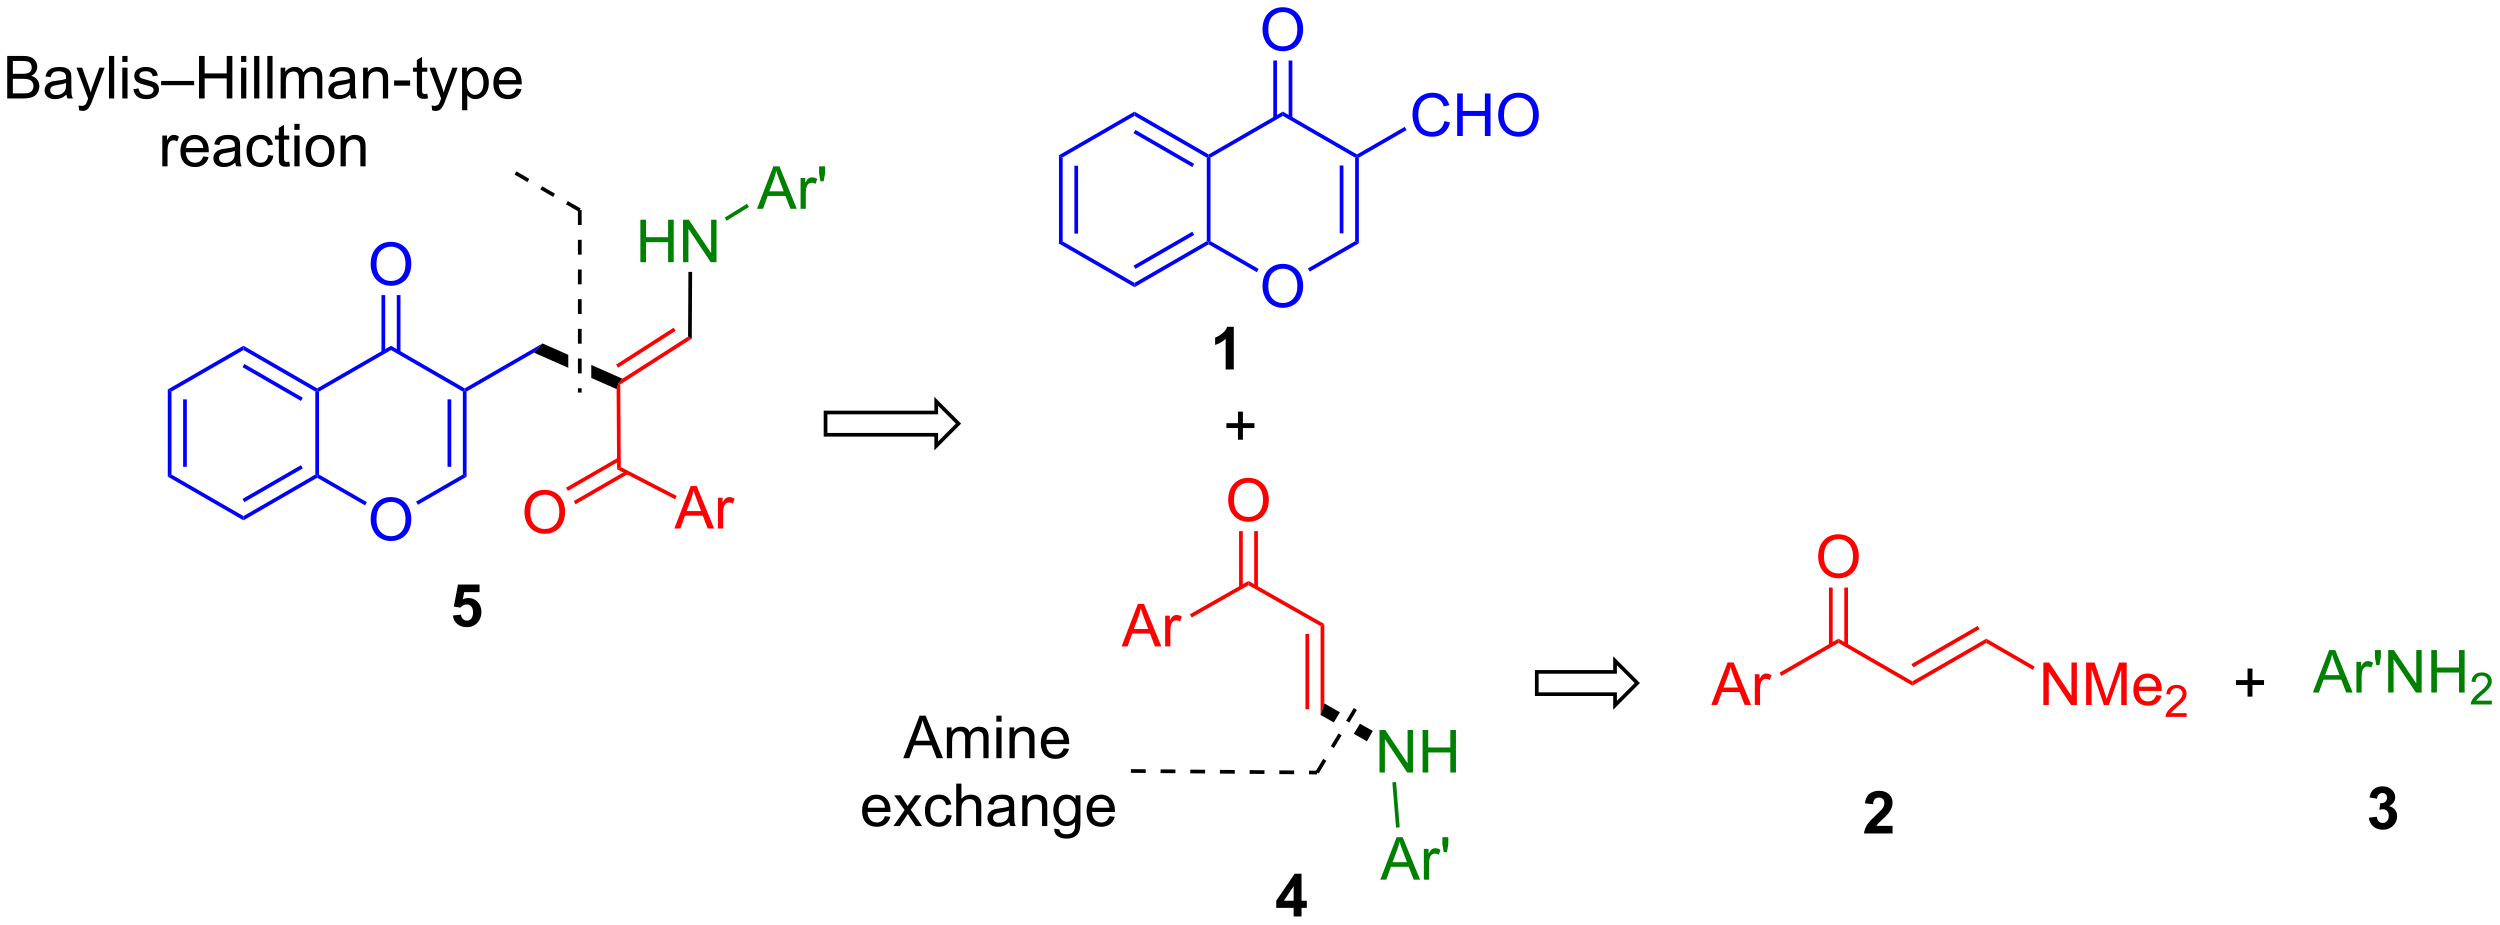 <?xml version="1.0" encoding="UTF-8"?>
<!DOCTYPE svg PUBLIC '-//W3C//DTD SVG 1.0//EN'
          'http://www.w3.org/TR/2001/REC-SVG-20010904/DTD/svg10.dtd'>
<svg stroke-dasharray="none" shape-rendering="auto" xmlns="http://www.w3.org/2000/svg" font-family="'Dialog'" text-rendering="auto" width="924" fill-opacity="1" color-interpolation="auto" color-rendering="auto" preserveAspectRatio="xMidYMid meet" font-size="12px" viewBox="0 0 924 342" fill="black" xmlns:xlink="http://www.w3.org/1999/xlink" stroke="black" image-rendering="auto" stroke-miterlimit="10" stroke-linecap="square" stroke-linejoin="miter" font-style="normal" stroke-width="1" height="342" stroke-dashoffset="0" font-weight="normal" stroke-opacity="1"
><!--Generated by the Batik Graphics2D SVG Generator--><defs id="genericDefs"
  /><g
  ><defs id="defs1"
    ><clipPath clipPathUnits="userSpaceOnUse" id="clipPath1"
      ><path d="M1.465 1.611 L347.825 1.611 L347.825 129.624 L1.465 129.624 L1.465 1.611 Z"
      /></clipPath
      ><clipPath clipPathUnits="userSpaceOnUse" id="clipPath2"
      ><path d="M2.05 62.702 L2.05 187.156 L338.779 187.156 L338.779 62.702 Z"
      /></clipPath
    ></defs
    ><g fill="blue" transform="scale(2.667,2.667) translate(-1.465,-1.611) matrix(1.029,0,0,1.029,-0.643,-62.884)" stroke="blue"
    ><path d="M144.666 83.653 L145.166 83.942 L145.166 95.193 L144.666 95.482 ZM146.743 84.997 L146.743 94.138 L147.243 94.138 L147.243 84.997 Z" stroke="none" clip-path="url(#clipPath2)"
    /></g
    ><g fill="blue" transform="matrix(2.743,0,0,2.743,-5.622,-171.987)" stroke="blue"
    ><path d="M144.666 95.482 L145.166 95.193 L154.911 100.819 L154.911 101.396 Z" stroke="none" clip-path="url(#clipPath2)"
    /></g
    ><g fill="blue" transform="matrix(2.743,0,0,2.743,-5.622,-171.987)" stroke="blue"
    ><path d="M154.911 101.396 L154.911 100.819 L164.655 95.193 L164.905 95.337 L164.905 95.626 ZM155.036 98.925 L162.953 94.355 L162.703 93.921 L154.786 98.492 Z" stroke="none" clip-path="url(#clipPath2)"
    /></g
    ><g fill="blue" transform="matrix(2.743,0,0,2.743,-5.622,-171.987)" stroke="blue"
    ><path d="M165.155 95.193 L164.905 95.337 L164.655 95.193 L164.655 83.942 L164.905 83.797 L165.155 83.942 Z" stroke="none" clip-path="url(#clipPath2)"
    /></g
    ><g fill="blue" transform="matrix(2.743,0,0,2.743,-5.622,-171.987)" stroke="blue"
    ><path d="M164.905 83.509 L164.905 83.797 L164.655 83.942 L154.911 78.316 L154.911 77.739 ZM162.953 84.78 L155.036 80.209 L154.786 80.642 L162.703 85.213 Z" stroke="none" clip-path="url(#clipPath2)"
    /></g
    ><g fill="blue" transform="matrix(2.743,0,0,2.743,-5.622,-171.987)" stroke="blue"
    ><path d="M154.911 77.739 L154.911 78.316 L145.166 83.942 L144.666 83.653 Z" stroke="none" clip-path="url(#clipPath2)"
    /></g
    ><g fill="blue" transform="matrix(2.743,0,0,2.743,-5.622,-171.987)" stroke="blue"
    ><path d="M172.163 101.293 Q172.163 99.866 172.929 99.062 Q173.694 98.254 174.905 98.254 Q175.697 98.254 176.332 98.635 Q176.97 99.012 177.304 99.689 Q177.64 100.366 177.64 101.226 Q177.64 102.098 177.288 102.786 Q176.936 103.473 176.291 103.827 Q175.647 104.181 174.9 104.181 Q174.093 104.181 173.455 103.791 Q172.819 103.398 172.491 102.723 Q172.163 102.046 172.163 101.293 ZM172.944 101.304 Q172.944 102.34 173.499 102.937 Q174.056 103.53 174.897 103.53 Q175.752 103.53 176.304 102.929 Q176.858 102.327 176.858 101.223 Q176.858 100.523 176.621 100.002 Q176.384 99.481 175.929 99.195 Q175.476 98.905 174.908 98.905 Q174.103 98.905 173.522 99.46 Q172.944 100.012 172.944 101.304 Z" stroke="none" clip-path="url(#clipPath2)"
    /></g
    ><g fill="blue" transform="matrix(2.743,0,0,2.743,-5.622,-171.987)" stroke="blue"
    ><path d="M164.905 95.626 L164.905 95.337 L165.155 95.193 L171.648 98.941 L171.398 99.374 Z" stroke="none" clip-path="url(#clipPath2)"
    /></g
    ><g fill="blue" transform="matrix(2.743,0,0,2.743,-5.622,-171.987)" stroke="blue"
    ><path d="M178.532 99.299 L178.282 98.866 L184.645 95.193 L185.145 95.482 Z" stroke="none" clip-path="url(#clipPath2)"
    /></g
    ><g fill="blue" transform="matrix(2.743,0,0,2.743,-5.622,-171.987)" stroke="blue"
    ><path d="M185.145 95.482 L184.645 95.193 L184.645 83.942 L184.895 83.797 L185.145 83.942 ZM183.067 94.138 L183.067 84.997 L182.567 84.997 L182.567 94.138 Z" stroke="none" clip-path="url(#clipPath2)"
    /></g
    ><g fill="blue" transform="matrix(2.743,0,0,2.743,-5.622,-171.987)" stroke="blue"
    ><path d="M184.895 83.509 L184.895 83.797 L184.645 83.942 L174.9 78.316 L174.9 77.739 Z" stroke="none" clip-path="url(#clipPath2)"
    /></g
    ><g fill="blue" transform="matrix(2.743,0,0,2.743,-5.622,-171.987)" stroke="blue"
    ><path d="M174.9 77.739 L174.9 78.316 L165.155 83.942 L164.905 83.797 L164.905 83.509 Z" stroke="none" clip-path="url(#clipPath2)"
    /></g
    ><g fill="blue" transform="matrix(2.743,0,0,2.743,-5.622,-171.987)" stroke="blue"
    ><path d="M172.163 66.713 Q172.163 65.286 172.929 64.481 Q173.694 63.674 174.905 63.674 Q175.697 63.674 176.332 64.054 Q176.97 64.432 177.304 65.109 Q177.64 65.786 177.64 66.645 Q177.64 67.518 177.288 68.205 Q176.936 68.893 176.291 69.247 Q175.647 69.601 174.9 69.601 Q174.093 69.601 173.455 69.21 Q172.819 68.817 172.491 68.143 Q172.163 67.466 172.163 66.713 ZM172.944 66.724 Q172.944 67.76 173.499 68.356 Q174.056 68.95 174.897 68.95 Q175.752 68.95 176.304 68.349 Q176.858 67.747 176.858 66.643 Q176.858 65.942 176.621 65.421 Q176.384 64.901 175.929 64.614 Q175.476 64.325 174.908 64.325 Q174.103 64.325 173.522 64.88 Q172.944 65.432 172.944 66.724 Z" stroke="none" clip-path="url(#clipPath2)"
    /></g
    ><g fill="blue" transform="matrix(2.743,0,0,2.743,-5.622,-171.987)" stroke="blue"
    ><path d="M176.185 78.625 L176.185 70.854 L175.685 70.854 L175.685 78.625 ZM174.115 78.625 L174.115 70.854 L173.615 70.854 L173.615 78.625 Z" stroke="none" clip-path="url(#clipPath2)"
    /></g
    ><g fill="blue" transform="matrix(2.743,0,0,2.743,-5.622,-171.987)" stroke="blue"
    ><path d="M196.678 79.014 L197.435 79.204 Q197.198 80.139 196.579 80.632 Q195.959 81.121 195.065 81.121 Q194.138 81.121 193.558 80.744 Q192.98 80.366 192.675 79.652 Q192.373 78.936 192.373 78.116 Q192.373 77.22 192.714 76.556 Q193.058 75.889 193.688 75.543 Q194.318 75.197 195.076 75.197 Q195.935 75.197 196.521 75.634 Q197.107 76.072 197.339 76.866 L196.592 77.04 Q196.394 76.415 196.013 76.132 Q195.636 75.845 195.06 75.845 Q194.401 75.845 193.956 76.163 Q193.513 76.478 193.334 77.012 Q193.154 77.546 193.154 78.111 Q193.154 78.843 193.368 79.387 Q193.581 79.931 194.029 80.202 Q194.48 80.47 195.003 80.47 Q195.638 80.47 196.079 80.103 Q196.521 79.736 196.678 79.014 ZM198.392 81.022 L198.392 75.296 L199.15 75.296 L199.15 77.647 L202.127 77.647 L202.127 75.296 L202.885 75.296 L202.885 81.022 L202.127 81.022 L202.127 78.322 L199.15 78.322 L199.15 81.022 L198.392 81.022 ZM203.917 78.233 Q203.917 76.806 204.683 76.001 Q205.448 75.194 206.659 75.194 Q207.451 75.194 208.086 75.574 Q208.724 75.952 209.058 76.629 Q209.394 77.306 209.394 78.165 Q209.394 79.038 209.042 79.725 Q208.69 80.413 208.045 80.767 Q207.401 81.121 206.654 81.121 Q205.847 81.121 205.209 80.731 Q204.573 80.337 204.245 79.663 Q203.917 78.986 203.917 78.233 ZM204.698 78.244 Q204.698 79.28 205.253 79.876 Q205.81 80.47 206.651 80.47 Q207.506 80.47 208.058 79.869 Q208.612 79.267 208.612 78.163 Q208.612 77.462 208.375 76.942 Q208.138 76.421 207.683 76.134 Q207.23 75.845 206.662 75.845 Q205.857 75.845 205.276 76.4 Q204.698 76.952 204.698 78.244 Z" stroke="none" clip-path="url(#clipPath2)"
    /></g
    ><g fill="blue" transform="matrix(2.743,0,0,2.743,-5.622,-171.987)" stroke="blue"
    ><path d="M185.145 83.942 L184.895 83.797 L184.895 83.509 L191.329 79.792 L191.579 80.225 Z" stroke="none" clip-path="url(#clipPath2)"
    /></g
    ><g transform="matrix(2.743,0,0,2.743,-5.622,-171.987)"
    ><path d="M168.857 121.946 L168.857 120.376 L167.297 120.376 L167.297 119.72 L168.857 119.72 L168.857 118.162 L169.521 118.162 L169.521 119.72 L171.079 119.72 L171.079 120.376 L169.521 120.376 L169.521 121.946 L168.857 121.946 Z" stroke="none" clip-path="url(#clipPath2)"
    /></g
    ><g transform="matrix(2.743,0,0,2.743,-5.622,-171.987)"
    ><path d="M304.89 156.567 L304.89 154.996 L303.331 154.996 L303.331 154.34 L304.89 154.34 L304.89 152.783 L305.555 152.783 L305.555 154.34 L307.112 154.34 L307.112 154.996 L305.555 154.996 L305.555 156.567 L304.89 156.567 Z" stroke="none" clip-path="url(#clipPath2)"
    /></g
    ><g fill="red" transform="matrix(2.743,0,0,2.743,-5.622,-171.987)" stroke="red"
    ><path d="M232.63 157.689 L234.83 151.963 L235.648 151.963 L237.992 157.689 L237.127 157.689 L236.461 155.955 L234.065 155.955 L233.437 157.689 L232.63 157.689 ZM234.284 155.338 L236.226 155.338 L235.627 153.752 Q235.354 153.028 235.221 152.564 Q235.112 153.114 234.914 153.658 L234.284 155.338 ZM238.5 157.689 L238.5 153.541 L239.132 153.541 L239.132 154.168 Q239.375 153.728 239.578 153.588 Q239.784 153.447 240.031 153.447 Q240.385 153.447 240.752 153.674 L240.51 154.325 Q240.252 154.174 239.994 154.174 Q239.765 154.174 239.58 154.312 Q239.398 154.45 239.32 154.697 Q239.203 155.072 239.203 155.517 L239.203 157.689 L238.5 157.689 Z" stroke="none" clip-path="url(#clipPath2)"
    /></g
    ><g fill="red" transform="matrix(2.743,0,0,2.743,-5.622,-171.987)" stroke="red"
    ><path d="M242.077 153.774 L241.827 153.341 L249.77 148.756 L249.77 149.333 Z" stroke="none" clip-path="url(#clipPath2)"
    /></g
    ><g fill="red" transform="matrix(2.743,0,0,2.743,-5.622,-171.987)" stroke="red"
    ><path d="M249.77 149.333 L249.77 148.756 L259.725 154.506 L259.725 155.083 Z" stroke="none" clip-path="url(#clipPath2)"
    /></g
    ><g fill="red" transform="matrix(2.743,0,0,2.743,-5.622,-171.987)" stroke="red"
    ><path d="M247.034 137.73 Q247.034 136.303 247.799 135.498 Q248.565 134.691 249.776 134.691 Q250.567 134.691 251.203 135.071 Q251.841 135.449 252.174 136.126 Q252.51 136.803 252.51 137.662 Q252.51 138.535 252.159 139.222 Q251.807 139.91 251.161 140.264 Q250.518 140.618 249.77 140.618 Q248.963 140.618 248.325 140.227 Q247.69 139.834 247.362 139.16 Q247.034 138.483 247.034 137.73 ZM247.815 137.741 Q247.815 138.777 248.369 139.373 Q248.927 139.967 249.768 139.967 Q250.622 139.967 251.174 139.366 Q251.729 138.764 251.729 137.66 Q251.729 136.959 251.492 136.439 Q251.255 135.918 250.799 135.631 Q250.346 135.342 249.778 135.342 Q248.974 135.342 248.393 135.897 Q247.815 136.449 247.815 137.741 Z" stroke="none" clip-path="url(#clipPath2)"
    /></g
    ><g fill="red" transform="matrix(2.743,0,0,2.743,-5.622,-171.987)" stroke="red"
    ><path d="M251.055 149.642 L251.055 141.871 L250.555 141.871 L250.555 149.642 ZM248.986 149.642 L248.986 141.871 L248.486 141.871 L248.486 149.642 Z" stroke="none" clip-path="url(#clipPath2)"
    /></g
    ><g fill="red" transform="matrix(2.743,0,0,2.743,-5.622,-171.987)" stroke="red"
    ><path d="M259.725 155.083 L259.725 154.506 L269.69 148.756 L269.69 149.333 ZM259.851 152.62 L268.78 147.467 L268.53 147.034 L259.601 152.186 Z" stroke="none" clip-path="url(#clipPath2)"
    /></g
    ><g fill="red" transform="matrix(2.743,0,0,2.743,-5.622,-171.987)" stroke="red"
    ><path d="M277.379 157.694 L277.379 151.968 L278.157 151.968 L281.165 156.463 L281.165 151.968 L281.892 151.968 L281.892 157.694 L281.113 157.694 L278.105 153.194 L278.105 157.694 L277.379 157.694 ZM283.14 157.694 L283.14 151.968 L284.281 151.968 L285.638 156.022 Q285.825 156.588 285.911 156.869 Q286.008 156.556 286.216 155.952 L287.586 151.968 L288.607 151.968 L288.607 157.694 L287.875 157.694 L287.875 152.9 L286.211 157.694 L285.529 157.694 L283.872 152.819 L283.872 157.694 L283.14 157.694 ZM292.578 156.358 L293.305 156.447 Q293.133 157.085 292.666 157.436 Q292.203 157.788 291.482 157.788 Q290.57 157.788 290.036 157.228 Q289.505 156.666 289.505 155.655 Q289.505 154.608 290.044 154.03 Q290.583 153.452 291.443 153.452 Q292.273 153.452 292.799 154.02 Q293.328 154.585 293.328 155.611 Q293.328 155.673 293.325 155.798 L290.232 155.798 Q290.271 156.483 290.617 156.848 Q290.966 157.21 291.484 157.21 Q291.872 157.21 292.146 157.007 Q292.419 156.804 292.578 156.358 ZM290.271 155.22 L292.586 155.22 Q292.539 154.697 292.32 154.436 Q291.984 154.03 291.45 154.03 Q290.966 154.03 290.635 154.356 Q290.305 154.679 290.271 155.22 Z" stroke="none" clip-path="url(#clipPath2)"
    /></g
    ><g fill="red" transform="matrix(2.743,0,0,2.743,-5.622,-171.987)" stroke="red"
    ><path d="M296.682 158.786 L296.682 159.294 L293.842 159.294 Q293.836 159.103 293.904 158.927 Q294.012 158.638 294.25 158.357 Q294.49 158.076 294.941 157.706 Q295.64 157.132 295.887 156.796 Q296.133 156.46 296.133 156.161 Q296.133 155.849 295.908 155.634 Q295.685 155.417 295.324 155.417 Q294.943 155.417 294.715 155.646 Q294.486 155.874 294.484 156.279 L293.941 156.224 Q293.998 155.617 294.361 155.3 Q294.724 154.982 295.336 154.982 Q295.955 154.982 296.314 155.326 Q296.676 155.667 296.676 156.173 Q296.676 156.431 296.57 156.681 Q296.465 156.929 296.219 157.204 Q295.974 157.48 295.406 157.96 Q294.932 158.359 294.797 158.501 Q294.662 158.644 294.574 158.786 L296.682 158.786 Z" stroke="none" clip-path="url(#clipPath2)"
    /></g
    ><g fill="red" transform="matrix(2.743,0,0,2.743,-5.622,-171.987)" stroke="red"
    ><path d="M269.69 149.333 L269.69 148.756 L276.204 152.518 L275.954 152.951 Z" stroke="none" clip-path="url(#clipPath2)"
    /></g
    ><g fill="green" transform="matrix(2.743,0,0,2.743,-5.622,-171.987)" stroke="green"
    ><path d="M313.69 156.018 L315.89 150.292 L316.708 150.292 L319.052 156.018 L318.187 156.018 L317.521 154.284 L315.125 154.284 L314.497 156.018 L313.69 156.018 ZM315.344 153.667 L317.286 153.667 L316.687 152.081 Q316.414 151.357 316.281 150.893 Q316.172 151.443 315.974 151.987 L315.344 153.667 ZM319.56 156.018 L319.56 151.87 L320.192 151.87 L320.192 152.498 Q320.435 152.058 320.638 151.917 Q320.844 151.776 321.091 151.776 Q321.445 151.776 321.812 152.003 L321.57 152.654 Q321.312 152.503 321.055 152.503 Q320.825 152.503 320.64 152.641 Q320.458 152.779 320.38 153.026 Q320.263 153.401 320.263 153.847 L320.263 156.018 L319.56 156.018 ZM322.234 152.318 L322.055 151.248 L322.055 150.292 L322.857 150.292 L322.857 151.248 L322.669 152.318 L322.234 152.318 ZM323.84 156.018 L323.84 150.292 L324.618 150.292 L327.626 154.787 L327.626 150.292 L328.353 150.292 L328.353 156.018 L327.574 156.018 L324.566 151.518 L324.566 156.018 L323.84 156.018 ZM329.648 156.018 L329.648 150.292 L330.406 150.292 L330.406 152.643 L333.383 152.643 L333.383 150.292 L334.14 150.292 L334.14 156.018 L333.383 156.018 L333.383 153.318 L330.406 153.318 L330.406 156.018 L329.648 156.018 Z" stroke="none" clip-path="url(#clipPath2)"
    /></g
    ><g fill="green" transform="matrix(2.743,0,0,2.743,-5.622,-171.987)" stroke="green"
    ><path d="M337.806 157.111 L337.806 157.619 L334.967 157.619 Q334.961 157.427 335.029 157.251 Q335.137 156.962 335.375 156.681 Q335.615 156.4 336.066 156.031 Q336.765 155.456 337.012 155.12 Q337.258 154.785 337.258 154.486 Q337.258 154.173 337.033 153.958 Q336.81 153.742 336.449 153.742 Q336.068 153.742 335.84 153.97 Q335.611 154.199 335.609 154.603 L335.066 154.548 Q335.123 153.941 335.486 153.624 Q335.849 153.306 336.461 153.306 Q337.08 153.306 337.439 153.65 Q337.8 153.992 337.8 154.497 Q337.8 154.755 337.695 155.005 Q337.59 155.253 337.344 155.529 Q337.099 155.804 336.531 156.285 Q336.056 156.683 335.922 156.826 Q335.787 156.968 335.699 157.111 L337.806 157.111 Z" stroke="none" clip-path="url(#clipPath2)"
    /></g
    ><g transform="matrix(2.743,0,0,2.743,-5.622,-171.987)"
    ><path d="M168.294 112.487 L167.198 112.487 L167.198 108.349 Q166.597 108.912 165.779 109.182 L165.779 108.185 Q166.209 108.044 166.711 107.654 Q167.216 107.26 167.404 106.737 L168.294 106.737 L168.294 112.487 Z" stroke="none" clip-path="url(#clipPath2)"
    /></g
    ><g transform="matrix(2.743,0,0,2.743,-5.622,-171.987)"
    ><path d="M257.059 173.984 L257.059 175.005 L253.212 175.005 Q253.275 174.427 253.587 173.908 Q253.9 173.39 254.822 172.536 Q255.564 171.843 255.731 171.598 Q255.957 171.257 255.957 170.927 Q255.957 170.559 255.759 170.361 Q255.564 170.163 255.215 170.163 Q254.871 170.163 254.668 170.372 Q254.465 170.577 254.434 171.059 L253.34 170.95 Q253.439 170.044 253.954 169.65 Q254.47 169.255 255.244 169.255 Q256.09 169.255 256.574 169.713 Q257.059 170.169 257.059 170.848 Q257.059 171.234 256.921 171.585 Q256.783 171.934 256.481 172.317 Q256.283 172.57 255.762 173.046 Q255.244 173.523 255.103 173.679 Q254.965 173.835 254.879 173.984 L257.059 173.984 Z" stroke="none" clip-path="url(#clipPath2)"
    /></g
    ><g transform="matrix(2.743,0,0,2.743,-5.622,-171.987)"
    ><path d="M321.24 172.882 L322.303 172.754 Q322.352 173.16 322.573 173.376 Q322.797 173.59 323.115 173.59 Q323.454 173.59 323.685 173.332 Q323.92 173.074 323.92 172.637 Q323.92 172.223 323.696 171.981 Q323.474 171.738 323.154 171.738 Q322.943 171.738 322.649 171.819 L322.771 170.926 Q323.217 170.936 323.451 170.733 Q323.685 170.528 323.685 170.186 Q323.685 169.897 323.514 169.725 Q323.342 169.554 323.055 169.554 Q322.774 169.554 322.573 169.749 Q322.375 169.944 322.334 170.319 L321.321 170.147 Q321.428 169.629 321.639 169.319 Q321.852 169.007 322.232 168.83 Q322.615 168.653 323.086 168.653 Q323.896 168.653 324.383 169.168 Q324.787 169.59 324.787 170.121 Q324.787 170.874 323.961 171.324 Q324.454 171.429 324.748 171.796 Q325.045 172.163 325.045 172.684 Q325.045 173.436 324.493 173.97 Q323.943 174.501 323.123 174.501 Q322.344 174.501 321.831 174.054 Q321.321 173.606 321.24 172.882 Z" stroke="none" clip-path="url(#clipPath2)"
    /></g
    ><g fill="blue" transform="matrix(2.743,0,0,2.743,-5.622,-171.987)" stroke="blue"
    ><path d="M24.658 115.173 L25.158 115.461 L25.158 126.642 L24.658 126.931 ZM26.723 116.509 L26.723 125.595 L27.223 125.595 L27.223 116.509 Z" stroke="none" clip-path="url(#clipPath2)"
    /></g
    ><g fill="blue" transform="matrix(2.743,0,0,2.743,-5.622,-171.987)" stroke="blue"
    ><path d="M24.658 126.931 L25.158 126.642 L34.853 132.238 L34.853 132.815 Z" stroke="none" clip-path="url(#clipPath2)"
    /></g
    ><g fill="blue" transform="matrix(2.743,0,0,2.743,-5.622,-171.987)" stroke="blue"
    ><path d="M34.853 132.815 L34.853 132.238 L44.537 126.642 L44.787 126.787 L44.787 127.076 ZM34.977 130.358 L42.847 125.811 L42.597 125.378 L34.727 129.925 Z" stroke="none" clip-path="url(#clipPath2)"
    /></g
    ><g fill="blue" transform="matrix(2.743,0,0,2.743,-5.622,-171.987)" stroke="blue"
    ><path d="M45.037 126.642 L44.787 126.787 L44.537 126.642 L44.537 115.461 L44.787 115.317 L45.037 115.461 Z" stroke="none" clip-path="url(#clipPath2)"
    /></g
    ><g fill="blue" transform="matrix(2.743,0,0,2.743,-5.622,-171.987)" stroke="blue"
    ><path d="M44.787 115.028 L44.787 115.317 L44.537 115.461 L34.853 109.866 L34.853 109.288 ZM42.847 116.292 L34.977 111.745 L34.727 112.178 L42.597 116.725 Z" stroke="none" clip-path="url(#clipPath2)"
    /></g
    ><g fill="blue" transform="matrix(2.743,0,0,2.743,-5.622,-171.987)" stroke="blue"
    ><path d="M34.853 109.288 L34.853 109.866 L25.158 115.461 L24.658 115.173 Z" stroke="none" clip-path="url(#clipPath2)"
    /></g
    ><g fill="blue" transform="matrix(2.743,0,0,2.743,-5.622,-171.987)" stroke="blue"
    ><path d="M51.995 132.713 Q51.995 131.286 52.761 130.481 Q53.526 129.674 54.737 129.674 Q55.529 129.674 56.164 130.054 Q56.802 130.431 57.136 131.109 Q57.471 131.786 57.471 132.645 Q57.471 133.517 57.12 134.205 Q56.768 134.892 56.123 135.247 Q55.479 135.601 54.732 135.601 Q53.925 135.601 53.287 135.21 Q52.651 134.817 52.323 134.142 Q51.995 133.465 51.995 132.713 ZM52.776 132.723 Q52.776 133.76 53.331 134.356 Q53.888 134.95 54.729 134.95 Q55.584 134.95 56.136 134.348 Q56.69 133.747 56.69 132.642 Q56.69 131.942 56.453 131.421 Q56.216 130.9 55.761 130.614 Q55.307 130.325 54.74 130.325 Q53.935 130.325 53.354 130.879 Q52.776 131.431 52.776 132.723 Z" stroke="none" clip-path="url(#clipPath2)"
    /></g
    ><g fill="blue" transform="matrix(2.743,0,0,2.743,-5.622,-171.987)" stroke="blue"
    ><path d="M44.787 127.076 L44.787 126.787 L45.037 126.642 L51.479 130.361 L51.23 130.794 Z" stroke="none" clip-path="url(#clipPath2)"
    /></g
    ><g fill="blue" transform="matrix(2.743,0,0,2.743,-5.622,-171.987)" stroke="blue"
    ><path d="M58.364 130.717 L58.114 130.284 L64.416 126.642 L64.916 126.931 Z" stroke="none" clip-path="url(#clipPath2)"
    /></g
    ><g fill="blue" transform="matrix(2.743,0,0,2.743,-5.622,-171.987)" stroke="blue"
    ><path d="M64.916 126.931 L64.416 126.642 L64.416 115.461 L64.666 115.317 L64.916 115.461 ZM62.852 125.595 L62.852 116.508 L62.352 116.508 L62.352 125.595 Z" stroke="none" clip-path="url(#clipPath2)"
    /></g
    ><g fill="blue" transform="matrix(2.743,0,0,2.743,-5.622,-171.987)" stroke="blue"
    ><path d="M64.666 115.028 L64.666 115.317 L64.416 115.461 L54.732 109.866 L54.732 109.288 Z" stroke="none" clip-path="url(#clipPath2)"
    /></g
    ><g fill="blue" transform="matrix(2.743,0,0,2.743,-5.622,-171.987)" stroke="blue"
    ><path d="M54.732 109.288 L54.732 109.866 L45.037 115.461 L44.787 115.317 L44.787 115.028 Z" stroke="none" clip-path="url(#clipPath2)"
    /></g
    ><g fill="blue" transform="matrix(2.743,0,0,2.743,-5.622,-171.987)" stroke="blue"
    ><path d="M64.916 115.461 L64.666 115.317 L64.666 115.028 L75.146 108.976 L73.996 110.218 Z" stroke="none" clip-path="url(#clipPath2)"
    /></g
    ><g fill="blue" transform="matrix(2.743,0,0,2.743,-5.622,-171.987)" stroke="blue"
    ><path d="M51.995 98.323 Q51.995 96.896 52.761 96.091 Q53.526 95.284 54.737 95.284 Q55.529 95.284 56.164 95.664 Q56.802 96.042 57.136 96.719 Q57.471 97.396 57.471 98.255 Q57.471 99.128 57.12 99.815 Q56.768 100.503 56.123 100.857 Q55.479 101.211 54.732 101.211 Q53.925 101.211 53.287 100.82 Q52.651 100.427 52.323 99.753 Q51.995 99.076 51.995 98.323 ZM52.776 98.334 Q52.776 99.37 53.331 99.966 Q53.888 100.56 54.729 100.56 Q55.584 100.56 56.136 99.959 Q56.69 99.357 56.69 98.253 Q56.69 97.552 56.453 97.031 Q56.216 96.51 55.761 96.224 Q55.307 95.935 54.74 95.935 Q53.935 95.935 53.354 96.49 Q52.776 97.042 52.776 98.334 Z" stroke="none" clip-path="url(#clipPath2)"
    /></g
    ><g fill="blue" transform="matrix(2.743,0,0,2.743,-5.622,-171.987)" stroke="blue"
    ><path d="M56.011 110.172 L56.011 102.464 L55.511 102.464 L55.511 110.172 ZM53.952 110.171 L53.952 102.464 L53.452 102.464 L53.452 110.171 Z" stroke="none" clip-path="url(#clipPath2)"
    /></g
    ><g fill="red" transform="matrix(2.743,0,0,2.743,-5.622,-171.987)" stroke="red"
    ><path d="M85.629 114.5 L85.379 114.364 L85.912 113.725 L94.763 108.055 L95.261 108.329 ZM85.333 112.244 L93.094 107.272 L92.824 106.851 L85.064 111.823 Z" stroke="none" clip-path="url(#clipPath2)"
    /></g
    ><g fill="red" transform="matrix(2.743,0,0,2.743,-5.622,-171.987)" stroke="red"
    ><path d="M85.133 115.13 L85.379 114.364 L85.629 114.5 L85.698 125.631 L85.2 125.936 Z" stroke="none" clip-path="url(#clipPath2)"
    /></g
    ><g fill="red" transform="matrix(2.743,0,0,2.743,-5.622,-171.987)" stroke="red"
    ><path d="M92.914 133.917 L95.114 128.19 L95.932 128.19 L98.276 133.917 L97.411 133.917 L96.744 132.182 L94.349 132.182 L93.721 133.917 L92.914 133.917 ZM94.567 131.565 L96.51 131.565 L95.911 129.979 Q95.638 129.255 95.505 128.792 Q95.395 129.341 95.198 129.885 L94.567 131.565 ZM98.784 133.917 L98.784 129.768 L99.416 129.768 L99.416 130.396 Q99.659 129.956 99.862 129.815 Q100.067 129.674 100.315 129.674 Q100.669 129.674 101.036 129.901 L100.794 130.552 Q100.536 130.401 100.278 130.401 Q100.049 130.401 99.864 130.539 Q99.682 130.677 99.604 130.924 Q99.487 131.299 99.487 131.745 L99.487 133.917 L98.784 133.917 Z" stroke="none" clip-path="url(#clipPath2)"
    /></g
    ><g fill="red" transform="matrix(2.743,0,0,2.743,-5.622,-171.987)" stroke="red"
    ><path d="M85.2 125.936 L85.698 125.631 L93.234 129.529 L93.004 129.973 Z" stroke="none" clip-path="url(#clipPath2)"
    /></g
    ><g fill="red" transform="matrix(2.743,0,0,2.743,-5.622,-171.987)" stroke="red"
    ><path d="M72.717 131.739 Q72.717 130.312 73.483 129.508 Q74.248 128.7 75.459 128.7 Q76.251 128.7 76.886 129.081 Q77.524 129.458 77.858 130.135 Q78.194 130.812 78.194 131.672 Q78.194 132.544 77.842 133.232 Q77.49 133.919 76.845 134.273 Q76.201 134.627 75.454 134.627 Q74.647 134.627 74.009 134.237 Q73.373 133.844 73.045 133.169 Q72.717 132.492 72.717 131.739 ZM73.498 131.75 Q73.498 132.786 74.053 133.383 Q74.61 133.976 75.451 133.976 Q76.306 133.976 76.858 133.375 Q77.412 132.773 77.412 131.669 Q77.412 130.969 77.175 130.448 Q76.938 129.927 76.483 129.64 Q76.029 129.351 75.462 129.351 Q74.657 129.351 74.076 129.906 Q73.498 130.458 73.498 131.75 Z" stroke="none" clip-path="url(#clipPath2)"
    /></g
    ><g fill="red" transform="matrix(2.743,0,0,2.743,-5.622,-171.987)" stroke="red"
    ><path d="M85.317 124.372 L78.317 128.413 L78.567 128.846 L85.566 124.805 ZM86.419 126.134 L79.356 130.212 L79.606 130.645 L86.669 126.567 Z" stroke="none" clip-path="url(#clipPath2)"
    /></g
    ><g fill="green" transform="matrix(2.743,0,0,2.743,-5.622,-171.987)" stroke="green"
    ><path d="M88.336 98.032 L88.336 92.305 L89.094 92.305 L89.094 94.657 L92.071 94.657 L92.071 92.305 L92.828 92.305 L92.828 98.032 L92.071 98.032 L92.071 95.331 L89.094 95.331 L89.094 98.032 L88.336 98.032 ZM94.082 98.032 L94.082 92.305 L94.861 92.305 L97.869 96.8 L97.869 92.305 L98.595 92.305 L98.595 98.032 L97.817 98.032 L94.809 93.532 L94.809 98.032 L94.082 98.032 Z" stroke="none" clip-path="url(#clipPath2)"
    /></g
    ><g transform="matrix(2.743,0,0,2.743,-5.622,-171.987)"
    ><path d="M95.261 108.329 L94.763 108.055 L94.81 99.33 L95.31 99.333 Z" stroke="none" clip-path="url(#clipPath2)"
    /></g
    ><g fill="green" transform="matrix(2.743,0,0,2.743,-5.622,-171.987)" stroke="green"
    ><path d="M104.052 90.837 L106.253 85.11 L107.071 85.11 L109.414 90.837 L108.55 90.837 L107.883 89.102 L105.487 89.102 L104.86 90.837 L104.052 90.837 ZM105.706 88.485 L107.649 88.485 L107.05 86.899 Q106.776 86.175 106.644 85.712 Q106.534 86.261 106.336 86.805 L105.706 88.485 ZM109.922 90.837 L109.922 86.688 L110.555 86.688 L110.555 87.316 Q110.797 86.876 111 86.735 Q111.206 86.594 111.453 86.594 Q111.808 86.594 112.175 86.821 L111.933 87.472 Q111.675 87.321 111.417 87.321 Q111.188 87.321 111.003 87.459 Q110.821 87.597 110.743 87.844 Q110.625 88.219 110.625 88.665 L110.625 90.837 L109.922 90.837 ZM112.597 87.136 L112.417 86.066 L112.417 85.11 L113.219 85.11 L113.219 86.066 L113.031 87.136 L112.597 87.136 Z" stroke="none" clip-path="url(#clipPath2)"
    /></g
    ><g fill="green" transform="matrix(2.743,0,0,2.743,-5.622,-171.987)" stroke="green"
    ><path d="M99.961 92.442 L99.699 92.017 L102.706 90.163 L102.968 90.589 Z" stroke="none" clip-path="url(#clipPath2)"
    /></g
    ><g transform="matrix(2.743,0,0,2.743,-5.622,-171.987)"
    ><path d="M75.146 108.976 L73.996 110.218 L78.621 112.257 L78.621 110.509 L78.621 110.509 L75.146 108.976 ZM81.72 111.876 L81.72 113.625 L81.72 113.625 L85.133 115.13 L85.379 114.364 L85.912 113.725 L81.72 111.876 Z" stroke="none" clip-path="url(#clipPath2)"
    /></g
    ><g transform="matrix(2.743,0,0,2.743,-5.622,-171.987)"
    ><path d="M63.066 145.633 L64.16 145.522 Q64.207 145.891 64.436 146.11 Q64.668 146.326 64.967 146.326 Q65.311 146.326 65.548 146.048 Q65.787 145.766 65.787 145.204 Q65.787 144.678 65.55 144.415 Q65.316 144.149 64.936 144.149 Q64.465 144.149 64.09 144.568 L63.199 144.438 L63.761 141.459 L66.662 141.459 L66.662 142.485 L64.592 142.485 L64.42 143.459 Q64.787 143.274 65.17 143.274 Q65.902 143.274 66.41 143.805 Q66.918 144.337 66.918 145.186 Q66.918 145.891 66.506 146.446 Q65.949 147.207 64.957 147.207 Q64.162 147.207 63.662 146.779 Q63.162 146.352 63.066 145.633 Z" stroke="none" clip-path="url(#clipPath2)"
    /></g
    ><g stroke-linecap="butt" stroke-width="0.5" transform="matrix(2.743,0,0,2.743,-5.622,-171.987)"
    ><path fill="none" d="M113.286 118.282 L113.286 121.282 L128.198 121.282 L128.198 122.782 L131.198 119.782 L128.198 116.782 L128.198 118.282 Z" clip-path="url(#clipPath2)"
    /></g
    ><g fill="red" transform="matrix(2.743,0,0,2.743,-5.622,-171.987)" stroke="red"
    ><path d="M153.173 149.802 L155.374 144.075 L156.192 144.075 L158.535 149.802 L157.671 149.802 L157.004 148.067 L154.608 148.067 L153.981 149.802 L153.173 149.802 ZM154.827 147.45 L156.77 147.45 L156.171 145.864 Q155.897 145.14 155.765 144.677 Q155.655 145.226 155.457 145.771 L154.827 147.45 ZM159.043 149.802 L159.043 145.654 L159.676 145.654 L159.676 146.281 Q159.918 145.841 160.121 145.7 Q160.327 145.56 160.575 145.56 Q160.929 145.56 161.296 145.786 L161.054 146.437 Q160.796 146.286 160.538 146.286 Q160.309 146.286 160.124 146.424 Q159.942 146.562 159.864 146.81 Q159.746 147.185 159.746 147.63 L159.746 149.802 L159.043 149.802 Z" stroke="none" clip-path="url(#clipPath2)"
    /></g
    ><g fill="red" transform="matrix(2.743,0,0,2.743,-5.622,-171.987)" stroke="red"
    ><path d="M162.62 145.906 L162.373 145.471 L170.274 140.98 L170.274 141.555 Z" stroke="none" clip-path="url(#clipPath2)"
    /></g
    ><g fill="red" transform="matrix(2.743,0,0,2.743,-5.622,-171.987)" stroke="red"
    ><path d="M170.274 141.555 L170.274 140.98 L180.489 146.781 L179.989 147.072 Z" stroke="none" clip-path="url(#clipPath2)"
    /></g
    ><g fill="red" transform="matrix(2.743,0,0,2.743,-5.622,-171.987)" stroke="red"
    ><path d="M167.537 130.124 Q167.537 128.697 168.303 127.892 Q169.068 127.085 170.279 127.085 Q171.071 127.085 171.706 127.465 Q172.344 127.843 172.678 128.52 Q173.013 129.197 173.013 130.056 Q173.013 130.928 172.662 131.616 Q172.31 132.303 171.665 132.658 Q171.021 133.012 170.274 133.012 Q169.467 133.012 168.829 132.621 Q168.193 132.228 167.865 131.553 Q167.537 130.876 167.537 130.124 ZM168.318 130.134 Q168.318 131.171 168.873 131.767 Q169.43 132.361 170.271 132.361 Q171.125 132.361 171.678 131.759 Q172.232 131.158 172.232 130.053 Q172.232 129.353 171.995 128.832 Q171.758 128.311 171.303 128.025 Q170.849 127.736 170.282 127.736 Q169.477 127.736 168.896 128.29 Q168.318 128.843 168.318 130.134 Z" stroke="none" clip-path="url(#clipPath2)"
    /></g
    ><g fill="red" transform="matrix(2.743,0,0,2.743,-5.622,-171.987)" stroke="red"
    ><path d="M171.544 141.846 L171.544 134.264 L171.044 134.264 L171.044 141.846 ZM169.504 141.847 L169.504 134.264 L169.004 134.264 L169.004 141.847 Z" stroke="none" clip-path="url(#clipPath2)"
    /></g
    ><g fill="red" transform="matrix(2.743,0,0,2.743,-5.622,-171.987)" stroke="red"
    ><path d="M177.949 148.114 L177.949 158.256 L178.449 158.256 L178.449 148.114 ZM180.489 146.781 L179.989 147.072 L179.989 159.034 L180.489 157.478 L180.489 146.781 Z" stroke="none" clip-path="url(#clipPath2)"
    /></g
    ><g fill="green" transform="matrix(2.743,0,0,2.743,-5.622,-171.987)" stroke="green"
    ><path d="M187.928 166.791 L187.928 161.064 L188.706 161.064 L191.714 165.559 L191.714 161.064 L192.441 161.064 L192.441 166.791 L191.662 166.791 L188.654 162.291 L188.654 166.791 L187.928 166.791 ZM193.736 166.791 L193.736 161.064 L194.494 161.064 L194.494 163.416 L197.471 163.416 L197.471 161.064 L198.228 161.064 L198.228 166.791 L197.471 166.791 L197.471 164.09 L194.494 164.09 L194.494 166.791 L193.736 166.791 Z" stroke="none" clip-path="url(#clipPath2)"
    /></g
    ><g transform="matrix(2.743,0,0,2.743,-5.622,-171.987)"
    ><path d="M180.489 157.478 L179.989 159.034 L181.77 160.047 L181.77 160.047 L182.314 159.143 L182.595 158.676 L182.595 158.676 L180.489 157.478 ZM185.291 160.209 L184.466 161.58 L186.232 162.584 L187.023 161.193 L185.291 160.209 Z" stroke="none" clip-path="url(#clipPath2)"
    /></g
    ><g fill="green" transform="matrix(2.743,0,0,2.743,-5.622,-171.987)" stroke="green"
    ><path d="M188.035 181.231 L190.235 175.505 L191.053 175.505 L193.397 181.231 L192.532 181.231 L191.865 179.497 L189.47 179.497 L188.842 181.231 L188.035 181.231 ZM189.688 178.88 L191.631 178.88 L191.032 177.294 Q190.758 176.57 190.626 176.106 Q190.516 176.656 190.318 177.2 L189.688 178.88 ZM193.904 181.231 L193.904 177.083 L194.537 177.083 L194.537 177.71 Q194.779 177.27 194.982 177.13 Q195.188 176.989 195.436 176.989 Q195.79 176.989 196.157 177.216 L195.915 177.867 Q195.657 177.716 195.399 177.716 Q195.17 177.716 194.985 177.854 Q194.803 177.992 194.725 178.239 Q194.607 178.614 194.607 179.059 L194.607 181.231 L193.904 181.231 ZM196.579 177.531 L196.399 176.46 L196.399 175.505 L197.201 175.505 L197.201 176.46 L197.014 177.531 L196.579 177.531 Z" stroke="none" clip-path="url(#clipPath2)"
    /></g
    ><g fill="green" transform="matrix(2.743,0,0,2.743,-5.622,-171.987)" stroke="green"
    ><path d="M189.661 168.111 L190.16 168.071 L190.65 174.177 L190.152 174.217 Z" stroke="none" clip-path="url(#clipPath2)"
    /></g
    ><g transform="matrix(2.743,0,0,2.743,-5.622,-171.987)"
    ><path d="M176.359 186.184 L176.359 185.03 L174.015 185.03 L174.015 184.069 L176.499 180.434 L177.421 180.434 L177.421 184.066 L178.132 184.066 L178.132 185.03 L177.421 185.03 L177.421 186.184 L176.359 186.184 ZM176.359 184.066 L176.359 182.108 L175.043 184.066 L176.359 184.066 Z" stroke="none" clip-path="url(#clipPath2)"
    /></g
    ><g stroke-linecap="butt" stroke-width="0.5" transform="matrix(2.743,0,0,2.743,-5.622,-171.987)"
    ><path fill="none" d="M209.119 153.234 L209.119 156.234 L219.666 156.234 L219.666 157.734 L222.666 154.734 L219.666 151.734 L219.666 153.234 Z" clip-path="url(#clipPath2)"
    /></g
    ><g transform="matrix(2.743,0,0,2.743,-5.622,-171.987)"
    ><path d="M79.921 91.012 L79.921 93.012 L80.421 93.012 L80.421 91.012 ZM79.921 95.012 L79.921 97.012 L80.421 97.012 L80.421 95.012 ZM79.921 99.012 L79.921 101.012 L80.421 101.012 L80.421 99.012 ZM79.921 103.012 L79.921 105.012 L80.421 105.012 L80.421 103.012 ZM79.921 107.012 L79.921 109.012 L80.421 109.012 L80.421 107.012 ZM79.921 111.012 L79.921 113.012 L80.421 113.012 L80.421 111.012 ZM79.921 115.012 L79.921 115.598 L80.421 115.598 L80.421 115.012 Z" stroke="none" clip-path="url(#clipPath2)"
    /></g
    ><g transform="matrix(2.743,0,0,2.743,-5.622,-171.987)"
    ><path d="M80.295 90.796 L78.563 89.796 L78.313 90.229 L80.046 91.229 ZM76.831 88.796 L75.099 87.796 L74.849 88.229 L76.581 89.229 ZM73.367 86.796 L71.635 85.796 L71.385 86.229 L73.117 87.229 Z" stroke="none" clip-path="url(#clipPath2)"
    /></g
    ><g transform="matrix(2.743,0,0,2.743,-5.622,-171.987)"
    ><path d="M3.022 75.965 L3.022 70.239 L5.17 70.239 Q5.827 70.239 6.222 70.413 Q6.621 70.585 6.845 70.947 Q7.069 71.309 7.069 71.702 Q7.069 72.069 6.868 72.395 Q6.67 72.718 6.269 72.918 Q6.787 73.069 7.066 73.437 Q7.347 73.804 7.347 74.304 Q7.347 74.707 7.176 75.054 Q7.006 75.397 6.756 75.585 Q6.506 75.772 6.129 75.869 Q5.754 75.965 5.207 75.965 L3.022 75.965 ZM3.78 72.645 L5.019 72.645 Q5.522 72.645 5.741 72.577 Q6.03 72.491 6.176 72.293 Q6.324 72.093 6.324 71.793 Q6.324 71.507 6.186 71.291 Q6.051 71.075 5.795 70.994 Q5.543 70.913 4.926 70.913 L3.78 70.913 L3.78 72.645 ZM3.78 75.288 L5.207 75.288 Q5.574 75.288 5.722 75.262 Q5.983 75.215 6.157 75.106 Q6.334 74.996 6.446 74.788 Q6.561 74.577 6.561 74.304 Q6.561 73.983 6.397 73.749 Q6.233 73.512 5.941 73.416 Q5.652 73.319 5.105 73.319 L3.78 73.319 L3.78 75.288 ZM11.006 75.452 Q10.616 75.785 10.254 75.924 Q9.894 76.059 9.48 76.059 Q8.795 76.059 8.428 75.726 Q8.061 75.39 8.061 74.871 Q8.061 74.567 8.199 74.314 Q8.339 74.062 8.563 73.91 Q8.787 73.757 9.069 73.679 Q9.277 73.624 9.694 73.575 Q10.545 73.473 10.949 73.332 Q10.951 73.187 10.951 73.147 Q10.951 72.718 10.754 72.543 Q10.483 72.304 9.951 72.304 Q9.457 72.304 9.22 72.478 Q8.983 72.653 8.871 73.093 L8.183 72.999 Q8.277 72.559 8.491 72.288 Q8.707 72.015 9.113 71.869 Q9.519 71.723 10.053 71.723 Q10.584 71.723 10.915 71.848 Q11.248 71.973 11.405 72.163 Q11.561 72.351 11.623 72.64 Q11.66 72.819 11.66 73.288 L11.66 74.226 Q11.66 75.207 11.704 75.468 Q11.748 75.726 11.881 75.965 L11.147 75.965 Q11.037 75.746 11.006 75.452 ZM10.949 73.882 Q10.566 74.038 9.8 74.147 Q9.366 74.21 9.186 74.288 Q9.006 74.366 8.907 74.517 Q8.811 74.668 8.811 74.851 Q8.811 75.132 9.024 75.319 Q9.238 75.507 9.647 75.507 Q10.053 75.507 10.368 75.33 Q10.686 75.153 10.834 74.843 Q10.949 74.606 10.949 74.14 L10.949 73.882 ZM12.719 77.564 L12.64 76.903 Q12.87 76.965 13.041 76.965 Q13.276 76.965 13.416 76.887 Q13.557 76.809 13.648 76.668 Q13.713 76.564 13.862 76.145 Q13.883 76.088 13.924 75.973 L12.351 71.817 L13.109 71.817 L13.971 74.218 Q14.14 74.676 14.273 75.179 Q14.393 74.694 14.562 74.233 L15.448 71.817 L16.151 71.817 L14.573 76.035 Q14.32 76.72 14.179 76.978 Q13.992 77.325 13.75 77.486 Q13.508 77.65 13.172 77.65 Q12.969 77.65 12.719 77.564 ZM16.734 75.965 L16.734 70.239 L17.437 70.239 L17.437 75.965 L16.734 75.965 ZM18.53 71.046 L18.53 70.239 L19.233 70.239 L19.233 71.046 L18.53 71.046 ZM18.53 75.965 L18.53 71.817 L19.233 71.817 L19.233 75.965 L18.53 75.965 ZM20.023 74.726 L20.718 74.616 Q20.776 75.035 21.044 75.26 Q21.312 75.481 21.791 75.481 Q22.276 75.481 22.51 75.283 Q22.744 75.085 22.744 74.819 Q22.744 74.582 22.539 74.444 Q22.393 74.351 21.82 74.207 Q21.047 74.012 20.747 73.869 Q20.448 73.726 20.294 73.476 Q20.14 73.223 20.14 72.918 Q20.14 72.64 20.265 72.405 Q20.393 72.168 20.612 72.012 Q20.776 71.89 21.06 71.806 Q21.343 71.723 21.666 71.723 Q22.156 71.723 22.523 71.864 Q22.893 72.004 23.067 72.244 Q23.244 72.483 23.312 72.887 L22.625 72.981 Q22.578 72.66 22.351 72.481 Q22.127 72.301 21.718 72.301 Q21.234 72.301 21.026 72.463 Q20.82 72.621 20.82 72.835 Q20.82 72.973 20.906 73.082 Q20.992 73.194 21.174 73.27 Q21.281 73.309 21.797 73.45 Q22.541 73.647 22.836 73.775 Q23.133 73.903 23.299 74.145 Q23.468 74.387 23.468 74.746 Q23.468 75.098 23.263 75.408 Q23.057 75.718 22.669 75.89 Q22.284 76.059 21.797 76.059 Q20.987 76.059 20.562 75.723 Q20.14 75.387 20.023 74.726 ZM23.76 74.176 L23.76 73.608 L28.211 73.608 L28.211 74.176 L23.76 74.176 ZM28.866 75.965 L28.866 70.239 L29.623 70.239 L29.623 72.59 L32.6 72.59 L32.6 70.239 L33.358 70.239 L33.358 75.965 L32.6 75.965 L32.6 73.265 L29.623 73.265 L29.623 75.965 L28.866 75.965 ZM34.534 71.046 L34.534 70.239 L35.237 70.239 L35.237 71.046 L34.534 71.046 ZM34.534 75.965 L34.534 71.817 L35.237 71.817 L35.237 75.965 L34.534 75.965 ZM36.293 75.965 L36.293 70.239 L36.996 70.239 L36.996 75.965 L36.293 75.965 ZM38.07 75.965 L38.07 70.239 L38.773 70.239 L38.773 75.965 L38.07 75.965 ZM39.863 75.965 L39.863 71.817 L40.491 71.817 L40.491 72.397 Q40.686 72.093 41.009 71.908 Q41.334 71.723 41.748 71.723 Q42.209 71.723 42.504 71.916 Q42.8 72.106 42.92 72.45 Q43.413 71.723 44.202 71.723 Q44.819 71.723 45.149 72.064 Q45.483 72.405 45.483 73.116 L45.483 75.965 L44.785 75.965 L44.785 73.351 Q44.785 72.929 44.715 72.744 Q44.647 72.559 44.467 72.447 Q44.288 72.332 44.045 72.332 Q43.608 72.332 43.319 72.624 Q43.03 72.913 43.03 73.554 L43.03 75.965 L42.327 75.965 L42.327 73.27 Q42.327 72.801 42.155 72.567 Q41.983 72.332 41.592 72.332 Q41.295 72.332 41.043 72.489 Q40.793 72.645 40.678 72.947 Q40.566 73.246 40.566 73.812 L40.566 75.965 L39.863 75.965 ZM49.233 75.452 Q48.842 75.785 48.48 75.924 Q48.121 76.059 47.707 76.059 Q47.022 76.059 46.655 75.726 Q46.288 75.39 46.288 74.871 Q46.288 74.567 46.425 74.314 Q46.566 74.062 46.79 73.91 Q47.014 73.757 47.295 73.679 Q47.504 73.624 47.92 73.575 Q48.772 73.473 49.175 73.332 Q49.178 73.187 49.178 73.147 Q49.178 72.718 48.98 72.543 Q48.709 72.304 48.178 72.304 Q47.683 72.304 47.446 72.478 Q47.209 72.653 47.097 73.093 L46.41 72.999 Q46.504 72.559 46.717 72.288 Q46.933 72.015 47.34 71.869 Q47.746 71.723 48.28 71.723 Q48.811 71.723 49.142 71.848 Q49.475 71.973 49.631 72.163 Q49.788 72.351 49.85 72.64 Q49.886 72.819 49.886 73.288 L49.886 74.226 Q49.886 75.207 49.931 75.468 Q49.975 75.726 50.108 75.965 L49.373 75.965 Q49.264 75.746 49.233 75.452 ZM49.175 73.882 Q48.793 74.038 48.027 74.147 Q47.592 74.21 47.413 74.288 Q47.233 74.366 47.134 74.517 Q47.038 74.668 47.038 74.851 Q47.038 75.132 47.251 75.319 Q47.465 75.507 47.873 75.507 Q48.28 75.507 48.595 75.33 Q48.913 75.153 49.061 74.843 Q49.175 74.606 49.175 74.14 L49.175 73.882 ZM50.976 75.965 L50.976 71.817 L51.609 71.817 L51.609 72.405 Q52.065 71.723 52.929 71.723 Q53.304 71.723 53.617 71.858 Q53.932 71.991 54.088 72.21 Q54.245 72.429 54.307 72.731 Q54.346 72.926 54.346 73.413 L54.346 75.965 L53.643 75.965 L53.643 73.442 Q53.643 73.012 53.56 72.799 Q53.479 72.585 53.27 72.46 Q53.062 72.332 52.781 72.332 Q52.33 72.332 52.005 72.619 Q51.679 72.903 51.679 73.7 L51.679 75.965 L50.976 75.965 ZM55.152 74.246 L55.152 73.538 L57.311 73.538 L57.311 74.246 L55.152 74.246 ZM59.623 75.335 L59.725 75.957 Q59.428 76.02 59.194 76.02 Q58.811 76.02 58.6 75.9 Q58.389 75.778 58.303 75.58 Q58.217 75.382 58.217 74.749 L58.217 72.364 L57.702 72.364 L57.702 71.817 L58.217 71.817 L58.217 70.788 L58.918 70.366 L58.918 71.817 L59.623 71.817 L59.623 72.364 L58.918 72.364 L58.918 74.788 Q58.918 75.09 58.954 75.176 Q58.991 75.262 59.074 75.314 Q59.16 75.364 59.316 75.364 Q59.433 75.364 59.623 75.335 ZM60.281 77.564 L60.203 76.903 Q60.432 76.965 60.604 76.965 Q60.838 76.965 60.979 76.887 Q61.12 76.809 61.211 76.668 Q61.276 76.564 61.424 76.145 Q61.445 76.088 61.487 75.973 L59.914 71.817 L60.672 71.817 L61.534 74.218 Q61.703 74.676 61.836 75.179 Q61.955 74.694 62.125 74.233 L63.01 71.817 L63.713 71.817 L62.135 76.035 Q61.883 76.72 61.742 76.978 Q61.554 77.325 61.312 77.486 Q61.07 77.65 60.734 77.65 Q60.531 77.65 60.281 77.564 ZM64.312 77.556 L64.312 71.817 L64.953 71.817 L64.953 72.356 Q65.179 72.038 65.463 71.882 Q65.75 71.723 66.156 71.723 Q66.687 71.723 67.094 71.996 Q67.5 72.27 67.705 72.767 Q67.914 73.265 67.914 73.858 Q67.914 74.496 67.685 75.007 Q67.455 75.515 67.02 75.788 Q66.586 76.059 66.104 76.059 Q65.752 76.059 65.474 75.91 Q65.195 75.762 65.015 75.535 L65.015 77.556 L64.312 77.556 ZM64.948 73.913 Q64.948 74.715 65.27 75.098 Q65.596 75.481 66.057 75.481 Q66.526 75.481 66.859 75.085 Q67.195 74.687 67.195 73.856 Q67.195 73.062 66.867 72.668 Q66.541 72.272 66.088 72.272 Q65.64 72.272 65.294 72.694 Q64.948 73.114 64.948 73.913 ZM71.6 74.629 L72.326 74.718 Q72.155 75.356 71.689 75.707 Q71.225 76.059 70.504 76.059 Q69.592 76.059 69.058 75.499 Q68.527 74.937 68.527 73.926 Q68.527 72.879 69.066 72.301 Q69.605 71.723 70.465 71.723 Q71.295 71.723 71.821 72.291 Q72.35 72.856 72.35 73.882 Q72.35 73.944 72.347 74.069 L69.254 74.069 Q69.293 74.754 69.639 75.119 Q69.988 75.481 70.506 75.481 Q70.894 75.481 71.168 75.278 Q71.441 75.075 71.6 74.629 ZM69.293 73.491 L71.608 73.491 Q71.561 72.968 71.342 72.707 Q71.006 72.301 70.472 72.301 Q69.988 72.301 69.657 72.627 Q69.326 72.95 69.293 73.491 Z" stroke="none" clip-path="url(#clipPath2)"
    /></g
    ><g transform="matrix(2.743,0,0,2.743,-5.622,-171.987)"
    ><path d="M23.92 85.115 L23.92 80.967 L24.552 80.967 L24.552 81.594 Q24.795 81.154 24.998 81.014 Q25.203 80.873 25.451 80.873 Q25.805 80.873 26.172 81.1 L25.93 81.751 Q25.672 81.6 25.414 81.6 Q25.185 81.6 25 81.738 Q24.818 81.876 24.74 82.123 Q24.623 82.498 24.623 82.943 L24.623 85.115 L23.92 85.115 ZM29.43 83.779 L30.157 83.868 Q29.985 84.506 29.519 84.857 Q29.055 85.209 28.334 85.209 Q27.422 85.209 26.888 84.649 Q26.357 84.087 26.357 83.076 Q26.357 82.029 26.896 81.451 Q27.435 80.873 28.295 80.873 Q29.125 80.873 29.651 81.441 Q30.18 82.006 30.18 83.032 Q30.18 83.094 30.177 83.219 L27.084 83.219 Q27.123 83.904 27.469 84.269 Q27.818 84.631 28.336 84.631 Q28.724 84.631 28.998 84.428 Q29.271 84.225 29.43 83.779 ZM27.123 82.641 L29.438 82.641 Q29.391 82.118 29.172 81.857 Q28.836 81.451 28.302 81.451 Q27.818 81.451 27.487 81.777 Q27.157 82.1 27.123 82.641 ZM33.746 84.602 Q33.356 84.936 32.994 85.073 Q32.635 85.209 32.22 85.209 Q31.535 85.209 31.168 84.876 Q30.801 84.54 30.801 84.021 Q30.801 83.717 30.939 83.464 Q31.08 83.212 31.304 83.061 Q31.528 82.907 31.809 82.829 Q32.017 82.774 32.434 82.725 Q33.285 82.623 33.689 82.482 Q33.692 82.337 33.692 82.297 Q33.692 81.868 33.494 81.693 Q33.223 81.454 32.692 81.454 Q32.197 81.454 31.96 81.628 Q31.723 81.803 31.611 82.243 L30.924 82.149 Q31.017 81.709 31.231 81.438 Q31.447 81.165 31.853 81.019 Q32.26 80.873 32.793 80.873 Q33.325 80.873 33.655 80.998 Q33.989 81.123 34.145 81.313 Q34.301 81.501 34.364 81.79 Q34.4 81.969 34.4 82.438 L34.4 83.376 Q34.4 84.357 34.444 84.618 Q34.489 84.876 34.621 85.115 L33.887 85.115 Q33.778 84.896 33.746 84.602 ZM33.689 83.032 Q33.306 83.188 32.541 83.297 Q32.106 83.36 31.926 83.438 Q31.747 83.516 31.648 83.667 Q31.551 83.818 31.551 84.001 Q31.551 84.282 31.765 84.469 Q31.978 84.657 32.387 84.657 Q32.793 84.657 33.108 84.48 Q33.426 84.303 33.575 83.993 Q33.689 83.756 33.689 83.29 L33.689 83.032 ZM38.196 83.594 L38.888 83.686 Q38.774 84.399 38.308 84.805 Q37.842 85.209 37.162 85.209 Q36.31 85.209 35.792 84.652 Q35.274 84.094 35.274 83.055 Q35.274 82.383 35.495 81.881 Q35.719 81.376 36.175 81.126 Q36.631 80.873 37.164 80.873 Q37.842 80.873 38.271 81.214 Q38.701 81.555 38.821 82.186 L38.138 82.29 Q38.039 81.873 37.792 81.662 Q37.545 81.451 37.193 81.451 Q36.662 81.451 36.328 81.831 Q35.998 82.212 35.998 83.037 Q35.998 83.873 36.318 84.253 Q36.638 84.631 37.154 84.631 Q37.568 84.631 37.844 84.378 Q38.123 84.123 38.196 83.594 ZM41.024 84.485 L41.125 85.107 Q40.828 85.17 40.594 85.17 Q40.211 85.17 40 85.05 Q39.789 84.928 39.703 84.73 Q39.617 84.532 39.617 83.899 L39.617 81.514 L39.102 81.514 L39.102 80.967 L39.617 80.967 L39.617 79.938 L40.318 79.516 L40.318 80.967 L41.024 80.967 L41.024 81.514 L40.318 81.514 L40.318 83.938 Q40.318 84.24 40.355 84.326 Q40.391 84.412 40.474 84.464 Q40.56 84.514 40.717 84.514 Q40.834 84.514 41.024 84.485 ZM41.715 80.196 L41.715 79.389 L42.418 79.389 L42.418 80.196 L41.715 80.196 ZM41.715 85.115 L41.715 80.967 L42.418 80.967 L42.418 85.115 L41.715 85.115 ZM43.227 83.04 Q43.227 81.889 43.867 81.334 Q44.404 80.873 45.172 80.873 Q46.029 80.873 46.571 81.433 Q47.115 81.993 47.115 82.982 Q47.115 83.782 46.873 84.243 Q46.633 84.701 46.175 84.956 Q45.717 85.209 45.172 85.209 Q44.302 85.209 43.763 84.652 Q43.227 84.092 43.227 83.04 ZM43.951 83.04 Q43.951 83.837 44.297 84.235 Q44.646 84.631 45.172 84.631 Q45.696 84.631 46.042 84.232 Q46.391 83.834 46.391 83.016 Q46.391 82.248 46.042 81.852 Q45.693 81.454 45.172 81.454 Q44.646 81.454 44.297 81.85 Q43.951 82.243 43.951 83.04 ZM47.939 85.115 L47.939 80.967 L48.572 80.967 L48.572 81.555 Q49.028 80.873 49.892 80.873 Q50.267 80.873 50.58 81.008 Q50.895 81.141 51.051 81.36 Q51.207 81.579 51.27 81.881 Q51.309 82.076 51.309 82.563 L51.309 85.115 L50.606 85.115 L50.606 82.592 Q50.606 82.162 50.523 81.948 Q50.442 81.735 50.233 81.61 Q50.025 81.482 49.744 81.482 Q49.293 81.482 48.968 81.769 Q48.642 82.053 48.642 82.85 L48.642 85.115 L47.939 85.115 Z" stroke="none" clip-path="url(#clipPath2)"
    /></g
    ><g transform="matrix(2.743,0,0,2.743,-5.622,-171.987)"
    ><path d="M154.427 166.835 L156.427 166.852 L156.431 166.352 L154.431 166.335 ZM158.427 166.869 L160.427 166.886 L160.431 166.386 L158.431 166.369 ZM162.426 166.903 L164.426 166.919 L164.43 166.419 L162.431 166.403 ZM166.426 166.936 L168.426 166.953 L168.43 166.453 L166.43 166.436 ZM170.426 166.97 L172.426 166.987 L172.43 166.487 L170.43 166.47 ZM174.426 167.003 L176.426 167.02 L176.43 166.52 L174.43 166.503 ZM178.426 167.037 L179.514 167.046 L179.518 166.546 L178.43 166.537 Z" stroke="none" clip-path="url(#clipPath2)"
    /></g
    ><g transform="matrix(2.743,0,0,2.743,-5.622,-171.987)"
    ><path d="M179.73 166.925 L180.762 165.212 L180.333 164.954 L179.302 166.667 ZM181.793 163.498 L182.825 161.785 L182.397 161.527 L181.365 163.24 ZM183.856 160.071 L184.888 158.358 L184.46 158.1 L183.428 159.813 Z" stroke="none" clip-path="url(#clipPath2)"
    /></g
    ><g transform="matrix(2.743,0,0,2.743,-5.622,-171.987)"
    ><path d="M123.756 164.861 L125.957 159.135 L126.775 159.135 L129.118 164.861 L128.254 164.861 L127.587 163.127 L125.191 163.127 L124.564 164.861 L123.756 164.861 ZM125.41 162.51 L127.353 162.51 L126.754 160.924 Q126.48 160.2 126.347 159.736 Q126.238 160.286 126.04 160.83 L125.41 162.51 ZM129.634 164.861 L129.634 160.713 L130.262 160.713 L130.262 161.293 Q130.457 160.989 130.78 160.804 Q131.105 160.619 131.519 160.619 Q131.98 160.619 132.274 160.812 Q132.571 161.002 132.691 161.345 Q133.183 160.619 133.972 160.619 Q134.59 160.619 134.92 160.96 Q135.254 161.301 135.254 162.012 L135.254 164.861 L134.556 164.861 L134.556 162.246 Q134.556 161.825 134.485 161.64 Q134.418 161.455 134.238 161.343 Q134.058 161.228 133.816 161.228 Q133.379 161.228 133.09 161.52 Q132.801 161.809 132.801 162.45 L132.801 164.861 L132.097 164.861 L132.097 162.166 Q132.097 161.697 131.926 161.463 Q131.754 161.228 131.363 161.228 Q131.066 161.228 130.814 161.385 Q130.564 161.541 130.449 161.843 Q130.337 162.142 130.337 162.708 L130.337 164.861 L129.634 164.861 ZM136.301 159.942 L136.301 159.135 L137.004 159.135 L137.004 159.942 L136.301 159.942 ZM136.301 164.861 L136.301 160.713 L137.004 160.713 L137.004 164.861 L136.301 164.861 ZM138.075 164.861 L138.075 160.713 L138.708 160.713 L138.708 161.301 Q139.164 160.619 140.028 160.619 Q140.403 160.619 140.716 160.754 Q141.031 160.887 141.187 161.106 Q141.344 161.325 141.406 161.627 Q141.445 161.822 141.445 162.309 L141.445 164.861 L140.742 164.861 L140.742 162.338 Q140.742 161.908 140.659 161.694 Q140.578 161.481 140.37 161.356 Q140.161 161.228 139.88 161.228 Q139.429 161.228 139.104 161.515 Q138.778 161.799 138.778 162.595 L138.778 164.861 L138.075 164.861 ZM145.363 163.525 L146.09 163.614 Q145.918 164.252 145.452 164.603 Q144.988 164.955 144.267 164.955 Q143.355 164.955 142.821 164.395 Q142.29 163.833 142.29 162.822 Q142.29 161.775 142.829 161.197 Q143.368 160.619 144.228 160.619 Q145.058 160.619 145.584 161.187 Q146.113 161.752 146.113 162.778 Q146.113 162.84 146.11 162.965 L143.017 162.965 Q143.056 163.65 143.402 164.015 Q143.751 164.377 144.269 164.377 Q144.657 164.377 144.931 164.174 Q145.204 163.97 145.363 163.525 ZM143.056 162.387 L145.371 162.387 Q145.324 161.864 145.105 161.603 Q144.769 161.197 144.235 161.197 Q143.751 161.197 143.42 161.523 Q143.09 161.845 143.056 162.387 Z" stroke="none" clip-path="url(#clipPath2)"
    /></g
    ><g transform="matrix(2.743,0,0,2.743,-5.622,-171.987)"
    ><path d="M121.283 172.675 L122.01 172.764 Q121.838 173.402 121.371 173.753 Q120.908 174.105 120.187 174.105 Q119.275 174.105 118.741 173.545 Q118.21 172.982 118.21 171.972 Q118.21 170.925 118.749 170.347 Q119.288 169.769 120.148 169.769 Q120.978 169.769 121.504 170.337 Q122.033 170.902 122.033 171.928 Q122.033 171.99 122.03 172.115 L118.937 172.115 Q118.976 172.8 119.322 173.165 Q119.671 173.527 120.189 173.527 Q120.577 173.527 120.851 173.324 Q121.124 173.12 121.283 172.675 ZM118.976 171.537 L121.291 171.537 Q121.244 171.014 121.025 170.753 Q120.689 170.347 120.155 170.347 Q119.671 170.347 119.34 170.673 Q119.01 170.995 118.976 171.537 ZM122.425 174.011 L123.941 171.855 L122.537 169.863 L123.417 169.863 L124.052 170.834 Q124.232 171.113 124.342 171.3 Q124.513 171.042 124.659 170.842 L125.357 169.863 L126.198 169.863 L124.763 171.816 L126.308 174.011 L125.443 174.011 L124.592 172.722 L124.365 172.373 L123.276 174.011 L122.425 174.011 ZM129.599 172.49 L130.292 172.581 Q130.178 173.295 129.711 173.701 Q129.245 174.105 128.565 174.105 Q127.714 174.105 127.196 173.548 Q126.677 172.99 126.677 171.951 Q126.677 171.279 126.899 170.777 Q127.123 170.272 127.579 170.022 Q128.034 169.769 128.568 169.769 Q129.245 169.769 129.675 170.11 Q130.105 170.451 130.224 171.081 L129.542 171.186 Q129.443 170.769 129.196 170.558 Q128.948 170.347 128.597 170.347 Q128.065 170.347 127.732 170.727 Q127.401 171.107 127.401 171.933 Q127.401 172.769 127.722 173.149 Q128.042 173.527 128.558 173.527 Q128.972 173.527 129.248 173.274 Q129.526 173.019 129.599 172.49 ZM130.894 174.011 L130.894 168.285 L131.597 168.285 L131.597 170.339 Q132.089 169.769 132.839 169.769 Q133.3 169.769 133.638 169.951 Q133.98 170.131 134.125 170.451 Q134.271 170.772 134.271 171.381 L134.271 174.011 L133.568 174.011 L133.568 171.381 Q133.568 170.855 133.339 170.615 Q133.112 170.373 132.693 170.373 Q132.381 170.373 132.105 170.537 Q131.831 170.699 131.714 170.977 Q131.597 171.253 131.597 171.74 L131.597 174.011 L130.894 174.011 ZM138.049 173.498 Q137.658 173.831 137.296 173.969 Q136.937 174.105 136.523 174.105 Q135.838 174.105 135.47 173.772 Q135.103 173.436 135.103 172.917 Q135.103 172.613 135.241 172.36 Q135.382 172.107 135.606 171.956 Q135.83 171.803 136.111 171.725 Q136.319 171.67 136.736 171.62 Q137.588 171.519 137.991 171.378 Q137.994 171.232 137.994 171.193 Q137.994 170.764 137.796 170.589 Q137.525 170.35 136.994 170.35 Q136.499 170.35 136.262 170.524 Q136.025 170.699 135.913 171.139 L135.226 171.045 Q135.319 170.605 135.533 170.334 Q135.749 170.061 136.155 169.915 Q136.562 169.769 137.095 169.769 Q137.627 169.769 137.958 169.894 Q138.291 170.019 138.447 170.209 Q138.603 170.397 138.666 170.686 Q138.702 170.865 138.702 171.334 L138.702 172.272 Q138.702 173.253 138.746 173.514 Q138.791 173.772 138.924 174.011 L138.189 174.011 Q138.08 173.792 138.049 173.498 ZM137.991 171.928 Q137.608 172.084 136.843 172.193 Q136.408 172.256 136.228 172.334 Q136.049 172.412 135.95 172.563 Q135.853 172.714 135.853 172.897 Q135.853 173.178 136.067 173.365 Q136.28 173.553 136.689 173.553 Q137.095 173.553 137.411 173.376 Q137.728 173.199 137.877 172.889 Q137.991 172.652 137.991 172.186 L137.991 171.928 ZM139.792 174.011 L139.792 169.863 L140.425 169.863 L140.425 170.451 Q140.881 169.769 141.745 169.769 Q142.12 169.769 142.433 169.904 Q142.748 170.037 142.904 170.256 Q143.06 170.475 143.123 170.777 Q143.162 170.972 143.162 171.459 L143.162 174.011 L142.459 174.011 L142.459 171.488 Q142.459 171.058 142.375 170.844 Q142.295 170.631 142.086 170.506 Q141.878 170.378 141.597 170.378 Q141.146 170.378 140.821 170.665 Q140.495 170.949 140.495 171.745 L140.495 174.011 L139.792 174.011 ZM144.111 174.355 L144.796 174.456 Q144.838 174.774 145.033 174.917 Q145.296 175.113 145.749 175.113 Q146.236 175.113 146.502 174.917 Q146.767 174.722 146.861 174.37 Q146.916 174.157 146.913 173.467 Q146.452 174.011 145.765 174.011 Q144.908 174.011 144.439 173.394 Q143.97 172.777 143.97 171.912 Q143.97 171.318 144.184 170.818 Q144.4 170.316 144.809 170.042 Q145.218 169.769 145.767 169.769 Q146.502 169.769 146.978 170.363 L146.978 169.863 L147.627 169.863 L147.627 173.449 Q147.627 174.417 147.429 174.821 Q147.233 175.227 146.804 175.462 Q146.377 175.696 145.752 175.696 Q145.01 175.696 144.551 175.36 Q144.095 175.027 144.111 174.355 ZM144.694 171.863 Q144.694 172.678 145.017 173.053 Q145.343 173.428 145.83 173.428 Q146.314 173.428 146.642 173.055 Q146.97 172.683 146.97 171.886 Q146.97 171.123 146.632 170.738 Q146.296 170.35 145.819 170.35 Q145.351 170.35 145.023 170.732 Q144.694 171.113 144.694 171.863 ZM151.529 172.675 L152.256 172.764 Q152.084 173.402 151.618 173.753 Q151.154 174.105 150.433 174.105 Q149.521 174.105 148.987 173.545 Q148.456 172.982 148.456 171.972 Q148.456 170.925 148.995 170.347 Q149.534 169.769 150.394 169.769 Q151.224 169.769 151.75 170.337 Q152.279 170.902 152.279 171.928 Q152.279 171.99 152.276 172.115 L149.183 172.115 Q149.222 172.8 149.568 173.165 Q149.917 173.527 150.435 173.527 Q150.823 173.527 151.097 173.324 Q151.37 173.12 151.529 172.675 ZM149.222 171.537 L151.537 171.537 Q151.49 171.014 151.271 170.753 Q150.935 170.347 150.401 170.347 Q149.917 170.347 149.586 170.673 Q149.256 170.995 149.222 171.537 Z" stroke="none" clip-path="url(#clipPath2)"
    /></g
  ></g
></svg
>
